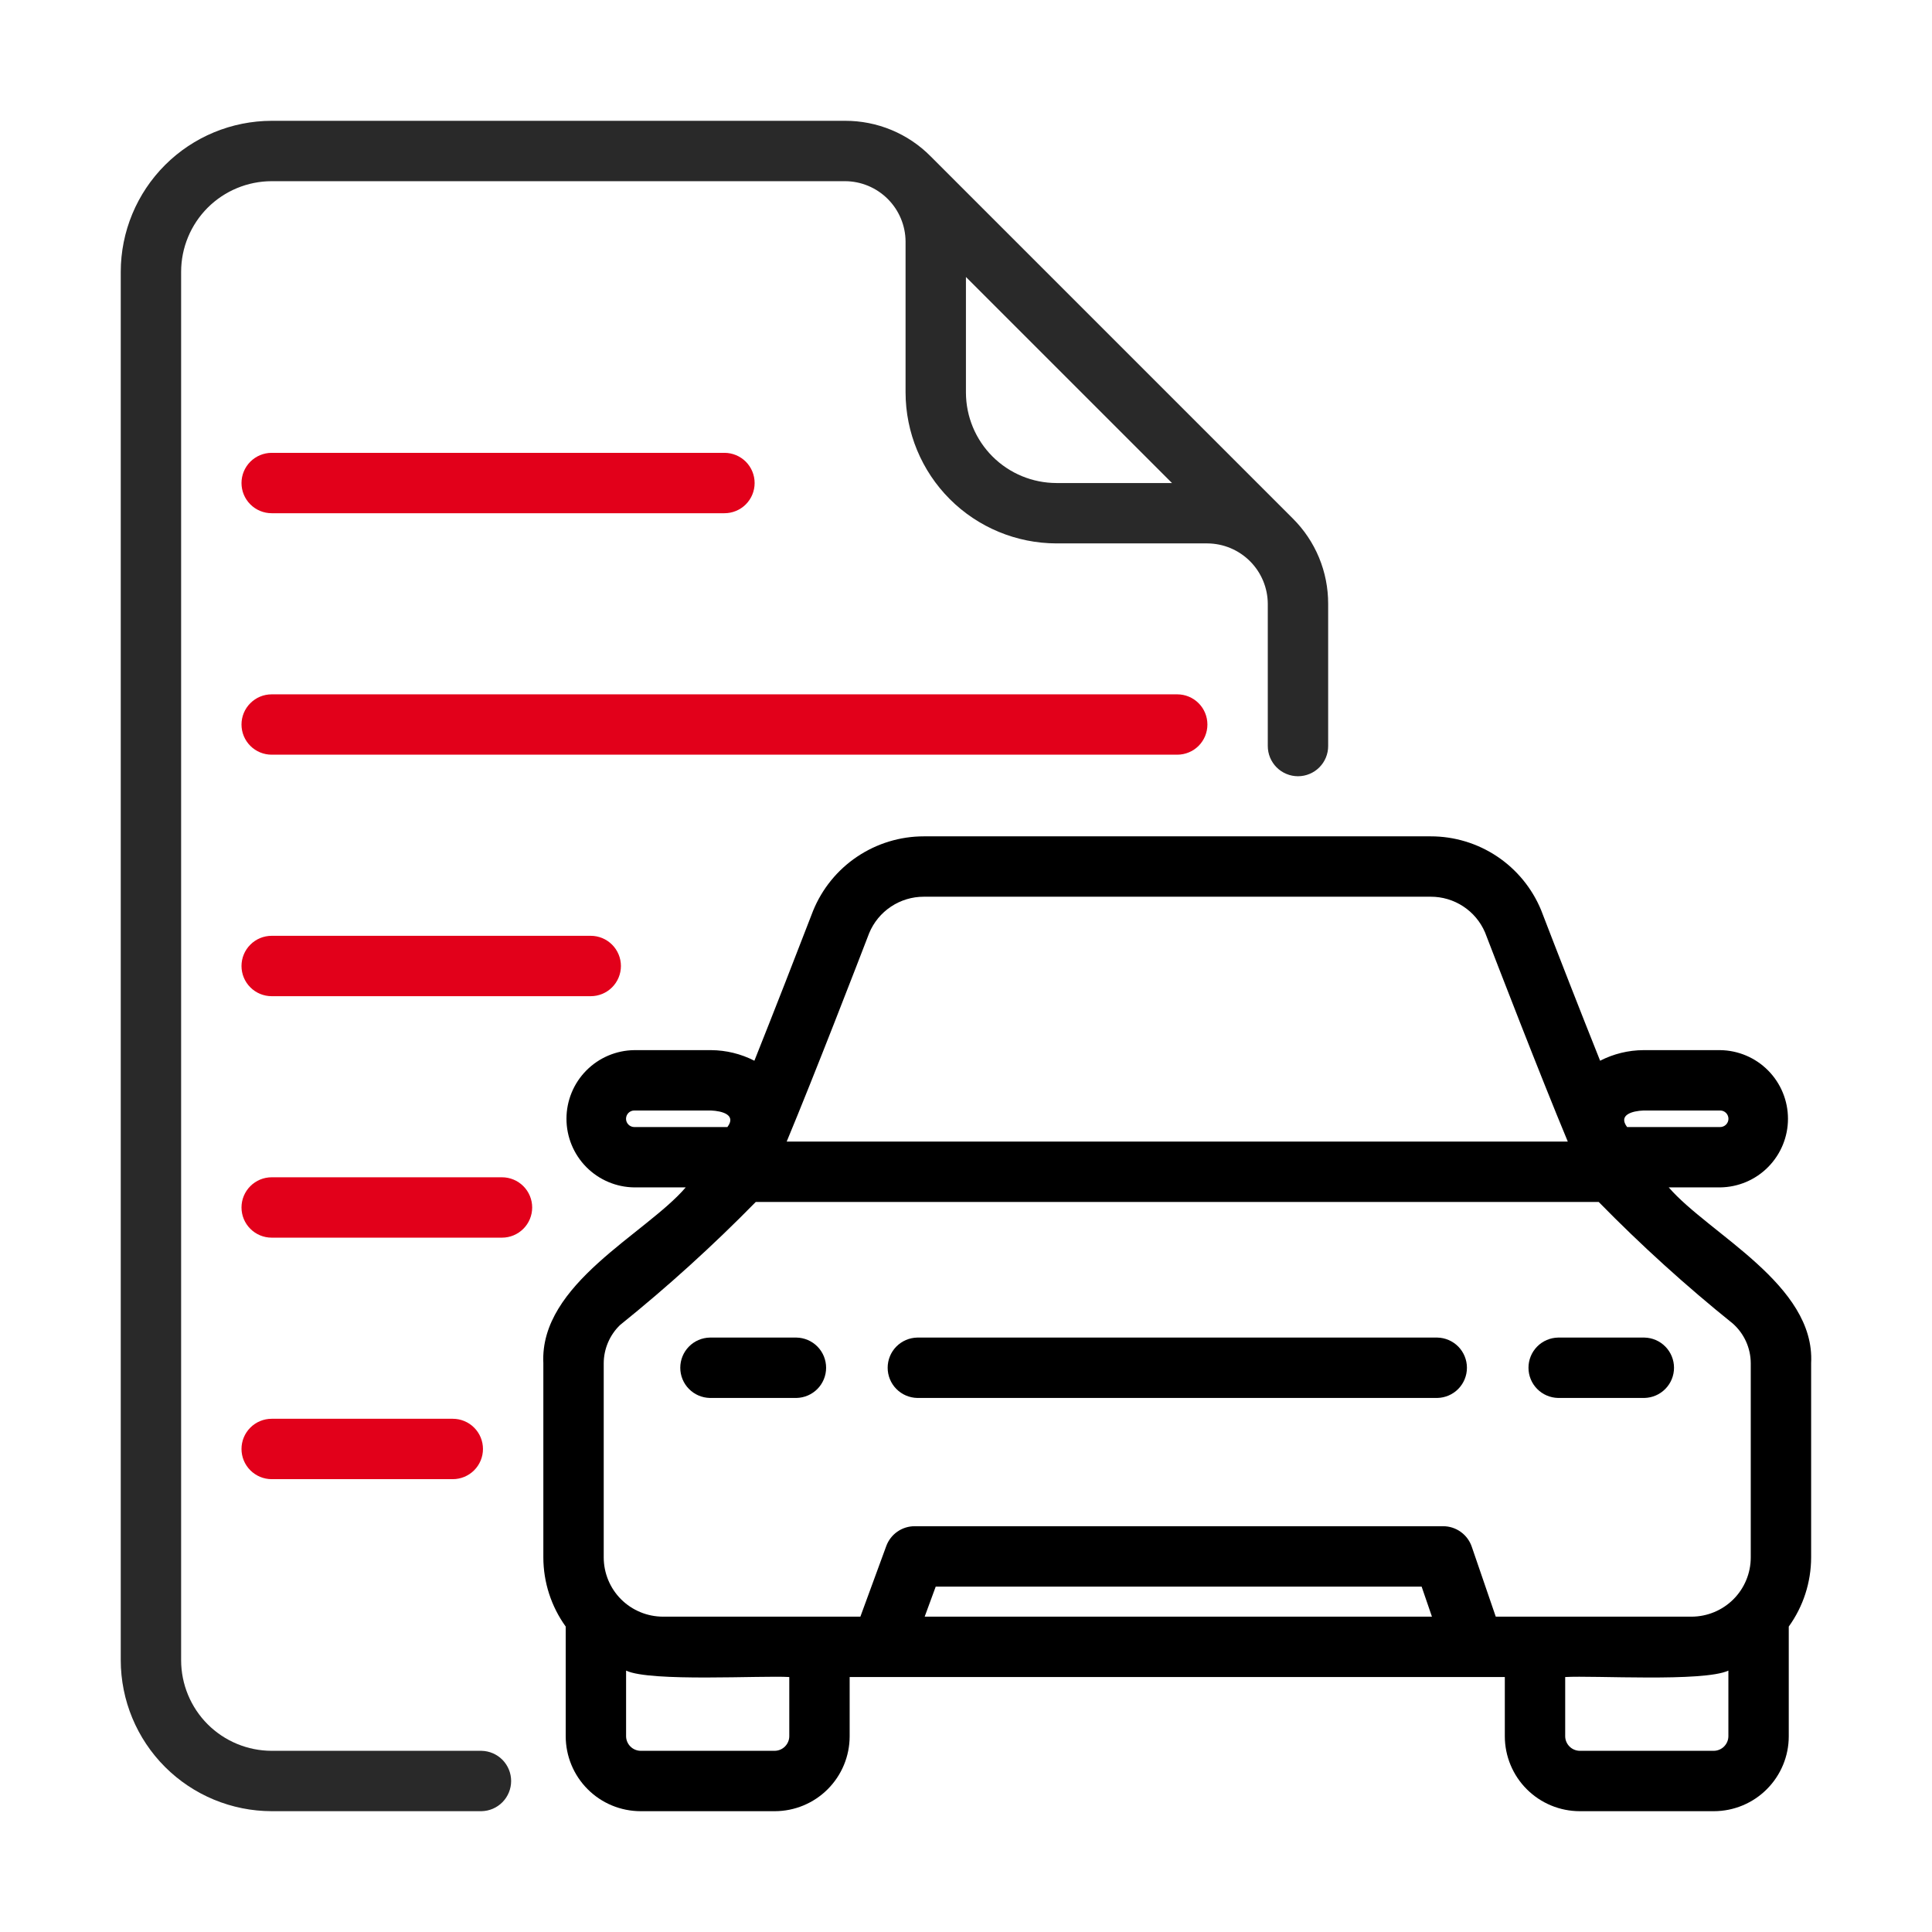 <svg width="64" height="64" viewBox="0 0 64 64" fill="none" xmlns="http://www.w3.org/2000/svg">
<path d="M39.997 24.001C39.997 23.735 39.892 23.481 39.705 23.294C39.517 23.106 39.263 23.001 38.998 23.001H9C8.734 23.001 8.48 23.106 8.293 23.294C8.105 23.481 8 23.735 8 24.001C8 24.266 8.105 24.52 8.293 24.708C8.48 24.895 8.734 25 9 25H38.998C39.263 25 39.517 24.895 39.705 24.708C39.892 24.52 39.997 24.266 39.997 24.001Z" fill="#E2001A"/>
<path d="M9 17.001H23.999C24.264 17.001 24.518 16.896 24.706 16.708C24.893 16.521 24.998 16.266 24.998 16.001C24.998 15.736 24.893 15.482 24.706 15.294C24.518 15.107 24.264 15.001 23.999 15.001H9C8.734 15.001 8.48 15.107 8.293 15.294C8.105 15.482 8 15.736 8 16.001C8 16.266 8.105 16.521 8.293 16.708C8.48 16.896 8.734 17.001 9 17.001Z" fill="#E2001A"/>
<path d="M9 31C8.734 31 8.48 31.105 8.293 31.293C8.105 31.48 8 31.735 8 32C8 32.265 8.105 32.52 8.293 32.707C8.48 32.895 8.734 33 9 33H19.569C19.834 33 20.088 32.895 20.276 32.707C20.463 32.52 20.569 32.265 20.569 32C20.569 31.735 20.463 31.48 20.276 31.293C20.088 31.105 19.834 31 19.569 31H9Z" fill="#E2001A"/>
<path d="M16.629 38.999H9C8.734 38.999 8.48 39.105 8.293 39.292C8.105 39.48 8 39.734 8 39.999C8 40.265 8.105 40.519 8.293 40.706C8.48 40.894 8.734 40.999 9 40.999H16.629C16.894 40.999 17.148 40.894 17.336 40.706C17.524 40.519 17.629 40.265 17.629 39.999C17.629 39.734 17.524 39.48 17.336 39.292C17.148 39.105 16.894 38.999 16.629 38.999Z" fill="#E2001A"/>
<path d="M14.999 48.999C15.264 48.999 15.519 48.893 15.706 48.706C15.894 48.518 15.999 48.264 15.999 47.999C15.999 47.734 15.894 47.479 15.706 47.292C15.519 47.104 15.264 46.999 14.999 46.999H9C8.734 46.999 8.48 47.104 8.293 47.292C8.105 47.479 8 47.734 8 47.999C8 48.264 8.105 48.518 8.293 48.706C8.48 48.893 8.734 48.999 9 48.999H14.999Z" fill="#E2001A"/>
<path d="M15.949 57.998H9C8.204 57.997 7.442 57.681 6.879 57.119C6.317 56.556 6.001 55.794 6 54.998V9.002C6.001 8.206 6.317 7.444 6.879 6.881C7.442 6.319 8.204 6.003 9 6.002H27.998C28.528 6.005 29.034 6.217 29.409 6.592C29.783 6.966 29.995 7.472 29.998 8.002V13.001C30 14.327 30.527 15.598 31.464 16.535C32.401 17.472 33.672 17.999 34.998 18.001H39.997C40.527 18.005 41.033 18.216 41.408 18.591C41.782 18.965 41.994 19.472 41.997 20.001V24.71C41.997 24.842 42.022 24.972 42.072 25.094C42.123 25.216 42.196 25.326 42.289 25.42C42.382 25.513 42.492 25.587 42.614 25.637C42.735 25.688 42.866 25.714 42.997 25.714C43.129 25.714 43.259 25.688 43.381 25.637C43.502 25.587 43.612 25.513 43.705 25.42C43.798 25.326 43.872 25.216 43.922 25.094C43.972 24.972 43.998 24.842 43.997 24.71V20.001C43.998 19.476 43.895 18.955 43.694 18.47C43.493 17.985 43.197 17.544 42.824 17.174L30.825 5.175C30.455 4.802 30.015 4.506 29.529 4.305C29.044 4.104 28.524 4.001 27.998 4.002H9C7.674 4.004 6.403 4.531 5.466 5.468C4.529 6.405 4.002 7.676 4 9.002V54.998C4.002 56.324 4.529 57.595 5.466 58.532C6.403 59.469 7.674 59.996 9 59.998H15.949C16.212 59.993 16.461 59.886 16.645 59.699C16.829 59.512 16.932 59.26 16.932 58.998C16.932 58.736 16.829 58.484 16.645 58.297C16.461 58.11 16.211 58.003 15.949 57.998ZM31.998 9.175L38.824 16.001H34.998C34.203 16 33.44 15.684 32.878 15.122C32.315 14.559 31.999 13.797 31.998 13.001V9.175Z" fill="#292929"/>
<path d="M55.279 39.334L56.982 39.334C57.58 39.327 58.152 39.085 58.572 38.659C58.993 38.233 59.229 37.659 59.229 37.061C59.229 36.462 58.993 35.888 58.572 35.462C58.151 35.036 57.58 34.794 56.981 34.787H54.441C53.941 34.79 53.45 34.91 53.006 35.138C52.355 33.51 51.607 31.593 51.05 30.145C50.75 29.422 50.243 28.804 49.591 28.369C48.94 27.935 48.175 27.704 47.392 27.705H30.603C29.816 27.705 29.047 27.94 28.393 28.379C27.74 28.817 27.233 29.441 26.935 30.17C26.383 31.605 25.638 33.514 24.99 35.138C24.545 34.91 24.054 34.79 23.554 34.787H21.013C20.415 34.794 19.843 35.036 19.422 35.462C19.001 35.888 18.765 36.462 18.765 37.061C18.765 37.659 19.001 38.234 19.422 38.66C19.843 39.085 20.415 39.328 21.014 39.334H22.715C21.397 40.875 17.871 42.525 17.999 45.157L17.999 51.591C18 52.413 18.259 53.215 18.74 53.882V57.517C18.741 58.175 19.002 58.805 19.467 59.27C19.932 59.736 20.563 59.997 21.221 59.998H25.665C26.323 59.997 26.953 59.736 27.419 59.27C27.884 58.805 28.145 58.175 28.146 57.517V55.554H49.849V57.517C49.85 58.175 50.111 58.805 50.576 59.27C51.042 59.736 51.672 59.997 52.33 59.998H56.774C57.432 59.997 58.063 59.736 58.528 59.27C58.993 58.805 59.255 58.175 59.255 57.517V53.882C59.736 53.215 59.995 52.413 59.996 51.591V45.157C60.135 42.552 56.62 40.884 55.279 39.334ZM54.441 36.787H56.982C57.018 36.786 57.053 36.794 57.087 36.807C57.12 36.821 57.151 36.841 57.176 36.866C57.202 36.892 57.222 36.922 57.236 36.956C57.25 36.989 57.257 37.025 57.257 37.061C57.257 37.097 57.25 37.133 57.236 37.166C57.222 37.199 57.202 37.23 57.176 37.255C57.151 37.28 57.12 37.3 57.087 37.314C57.053 37.328 57.018 37.335 56.982 37.335H53.9C53.593 36.928 54.079 36.801 54.441 36.787ZM28.792 30.913C28.94 30.555 29.191 30.249 29.514 30.034C29.836 29.819 30.215 29.704 30.603 29.705H47.392C47.775 29.703 48.151 29.815 48.471 30.025C48.791 30.235 49.043 30.535 49.194 30.888C49.556 31.829 51.006 35.587 51.935 37.816H26.06C26.988 35.588 28.437 31.836 28.792 30.913ZM21.013 37.335C20.977 37.335 20.942 37.328 20.908 37.314C20.875 37.3 20.844 37.28 20.819 37.255C20.793 37.23 20.773 37.199 20.759 37.166C20.745 37.133 20.738 37.097 20.738 37.061C20.738 37.025 20.745 36.989 20.759 36.956C20.773 36.922 20.793 36.892 20.819 36.866C20.844 36.841 20.875 36.821 20.908 36.807C20.942 36.794 20.977 36.786 21.013 36.787H23.554C23.915 36.802 24.404 36.928 24.096 37.335H21.013ZM26.146 57.517C26.145 57.644 26.093 57.765 26.003 57.855C25.913 57.945 25.792 57.996 25.665 57.998H21.221C21.094 57.996 20.972 57.945 20.883 57.855C20.793 57.765 20.741 57.644 20.74 57.517V55.341C21.542 55.722 25.237 55.498 26.146 55.554L26.146 57.517ZM30.631 53.554L30.997 52.558H47.093L47.435 53.554H30.631ZM57.255 57.517C57.254 57.644 57.202 57.765 57.112 57.855C57.023 57.945 56.901 57.996 56.774 57.998H52.33C52.203 57.996 52.081 57.945 51.992 57.855C51.902 57.765 51.85 57.644 51.849 57.517V55.554C52.78 55.497 56.432 55.724 57.255 55.341L57.255 57.517ZM56.033 53.554H49.549L48.753 51.234C48.685 51.037 48.558 50.866 48.388 50.745C48.218 50.623 48.015 50.558 47.807 50.558H30.298C30.093 50.558 29.893 50.621 29.725 50.739C29.557 50.856 29.43 51.022 29.359 51.214L28.501 53.554H21.962C21.441 53.553 20.942 53.346 20.574 52.979C20.206 52.611 20 52.112 19.999 51.591V45.157C20 44.921 20.049 44.688 20.142 44.471C20.234 44.254 20.369 44.058 20.539 43.894C22.117 42.624 23.618 41.262 25.036 39.816H52.959C54.358 41.245 55.841 42.59 57.401 43.844C57.587 44.008 57.736 44.211 57.839 44.437C57.941 44.663 57.995 44.909 57.996 45.157L57.996 51.591C57.996 52.112 57.789 52.611 57.421 52.979C57.053 53.346 56.554 53.553 56.033 53.554Z" fill="black"/>
<path d="M26.385 44.309H23.515C23.253 44.314 23.004 44.421 22.821 44.608C22.637 44.795 22.535 45.047 22.535 45.309C22.535 45.571 22.637 45.822 22.821 46.009C23.004 46.196 23.253 46.303 23.515 46.309H26.385C26.647 46.303 26.896 46.196 27.08 46.009C27.263 45.822 27.366 45.571 27.366 45.309C27.366 45.047 27.263 44.795 27.08 44.608C26.896 44.421 26.647 44.314 26.385 44.309Z" fill="black"/>
<path d="M54.473 44.309H51.613C51.352 44.314 51.102 44.421 50.919 44.608C50.735 44.795 50.633 45.047 50.633 45.309C50.633 45.571 50.735 45.822 50.919 46.009C51.102 46.196 51.352 46.303 51.613 46.309H54.473C54.735 46.303 54.984 46.196 55.167 46.009C55.351 45.822 55.454 45.57 55.454 45.309C55.454 45.047 55.351 44.795 55.167 44.608C54.984 44.421 54.735 44.314 54.473 44.309Z" fill="black"/>
<path d="M47.614 44.309H30.385C30.123 44.314 29.874 44.422 29.691 44.608C29.507 44.795 29.405 45.047 29.405 45.309C29.405 45.57 29.507 45.822 29.691 46.009C29.874 46.196 30.123 46.303 30.385 46.309H47.614C47.875 46.303 48.125 46.196 48.308 46.009C48.491 45.822 48.594 45.57 48.594 45.309C48.594 45.047 48.491 44.795 48.308 44.608C48.124 44.422 47.875 44.314 47.614 44.309Z" fill="black"/>
</svg>

